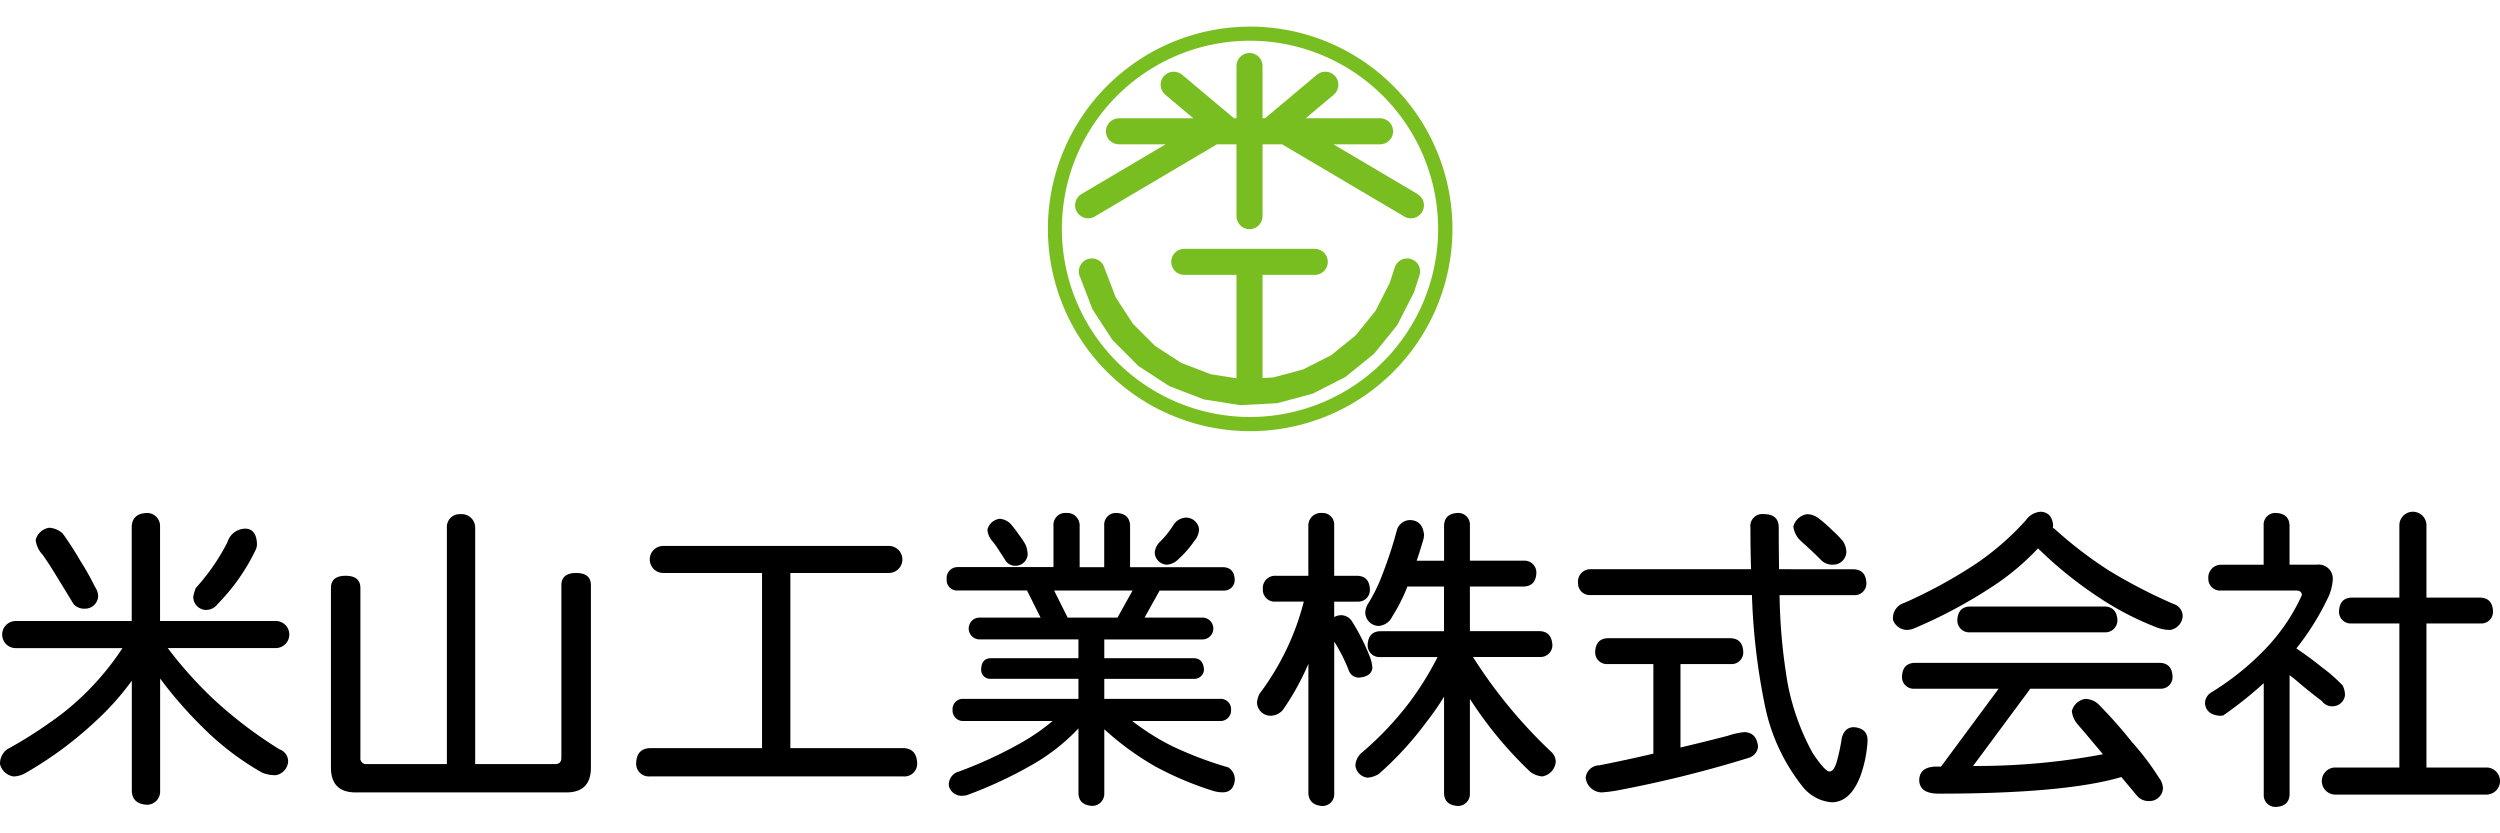 <svg xmlns="http://www.w3.org/2000/svg" xmlns:xlink="http://www.w3.org/1999/xlink" width="330" height="110" viewBox="0 0 330 110"><defs><style>.a{fill:#fff;}.b{clip-path:url(#a);}.c{fill:#79be20;}</style><clipPath id="a"><rect class="a" width="330" height="110" transform="translate(798 2850)"/></clipPath></defs><g class="b" transform="translate(-798 -2850)"><g transform="translate(798.001 2853.504)"><path class="c" d="M187.35,31.71l-.164-.322-.227-.28-.28-.225-.32-.164-.347-.093-.361-.019-.355.057-.336.13-.3.195-.254.256-.2.3-.13.338-.641,1.972-1.881,3.691-2.608,3.218-3.218,2.608-3.693,1.881-4,1.072-1.377.072V32.782h6.892l.359-.036.341-.113.313-.179.269-.24.212-.292.145-.33.076-.351v-.361l-.076-.353-.145-.33-.212-.29-.269-.242-.313-.179-.341-.111-.359-.04H156.32l-.359.04-.343.111-.311.179-.269.242-.212.29-.147.33-.074.353v.361l.074.351.147.33.212.292.269.24.311.179.343.113.359.036h6.892v13.65l-3.407-.54-3.867-1.484-3.474-2.257-2.93-2.93-2.257-3.474-1.484-3.867-.13-.338-.2-.3-.254-.256-.3-.195-.336-.13-.357-.057-.359.019-.349.093-.32.164-.28.225-.227.28-.162.322-.093.347-.021.269,0,.076,0,.074.008.074.013.074.013.074.017.072,1.743,4.54,2.65,4.08,3.437,3.437,4.08,2.65,4.54,1.743,4.8.759,4.857-.254,4.7-1.259,4.332-2.207,3.781-3.062,3.06-3.779,2.209-4.334.752-2.316.019-.072.013-.074.011-.074.01-.074,0-.074,0-.076-.021-.269Z"/><path class="c" d="M187.931,23.254l-.107-.343-.177-.315-.238-.271-.29-.214-11.1-6.56h6.15l.359-.038.341-.111.313-.181.267-.24.214-.292.145-.33.074-.351v-.361l-.074-.353-.145-.328-.214-.292-.267-.24-.313-.181-.341-.111-.359-.038h-9.816L176.052,9l.25-.259.191-.305.124-.34.05-.355-.025-.361-.1-.347-.17-.317-.231-.277-.284-.221-.322-.158-.351-.088-.359-.011-.355.061-.336.135-.3.2-6.848,5.745h-.33V5.213l-.038-.359-.111-.343-.181-.311-.24-.269L165.8,3.72l-.328-.145-.353-.076h-.361l-.353.076-.328.145-.292.212-.242.269-.179.311-.111.343-.038.359v6.892h-.33L156.034,6.36l-.3-.2-.334-.135-.355-.061-.359.011-.351.088-.324.158-.282.221-.233.277-.168.317-.1.347-.025.361.05.355.124.34.193.305.248.259,3.7,3.105H147.7l-.359.038-.343.111-.311.181-.267.24-.214.292-.145.328-.076.353v.361l.076.351.145.33.214.292.267.24L147,15.4l.343.111.359.038h6.15l-11.1,6.56-.29.214-.238.271-.177.315-.107.343-.034.357.042.359.114.341.183.311.244.265.294.208.33.145.353.071.162.008.154-.008.151-.019.151-.034.145-.048.141-.059.135-.072,16.122-9.526h2.585V25.03l.038.357.111.343.179.311.242.267.292.214.328.145.353.076h.361l.353-.076.328-.145.292-.214.24-.267.181-.311.111-.343.038-.357V15.552h2.585l16.122,9.526.135.072.141.059.145.048.151.034.151.019.155.008.162-.008.353-.071.33-.145.294-.208.244-.265.183-.311.114-.341.042-.359Z"/><path class="c" d="M165,53.41a26.7,26.7,0,1,1,10.4-2.1A26.705,26.705,0,0,1,165,53.41Zm0-51.537a24.832,24.832,0,1,0,24.832,24.832A24.86,24.86,0,0,0,165,1.873Z"/><path d="M36.4,78.467a1.787,1.787,0,1,1,0,3.575H22.14a53.933,53.933,0,0,0,6.217,6.907,57.518,57.518,0,0,0,8.53,6.459,1.671,1.671,0,0,1,1.145,1.625,1.963,1.963,0,0,1-1.625,1.787,4.591,4.591,0,0,1-1.787-.324,36.407,36.407,0,0,1-7.76-5.89,55.557,55.557,0,0,1-5.723-6.541v14.869a1.738,1.738,0,0,1-1.787,1.787q-1.871-.122-1.951-1.787V86.349a35.528,35.528,0,0,1-4.752,5.322A49.4,49.4,0,0,1,3.424,98.5a3.294,3.294,0,0,1-1.625.488A2.155,2.155,0,0,1,0,97.359a2.352,2.352,0,0,1,.935-1.951,55.7,55.7,0,0,0,5.532-3.453,34.808,34.808,0,0,0,5.364-4.509,36.149,36.149,0,0,0,4.338-5.4H2.072a1.787,1.787,0,1,1,0-3.575H17.387V66q.082-1.705,1.951-1.787A1.705,1.705,0,0,1,21.126,66V78.471ZM6.5,66.158a2.861,2.861,0,0,1,1.787.773,43.426,43.426,0,0,1,2.356,3.657,32.824,32.824,0,0,1,1.869,3.331,2.426,2.426,0,0,1,.446,1.3,1.738,1.738,0,0,1-1.787,1.625,1.908,1.908,0,0,1-1.463-.608q-.853-1.421-2.079-3.413-1.055-1.745-1.991-3.088a3.48,3.48,0,0,1-.933-1.949A2.161,2.161,0,0,1,6.5,66.158Zm26,.122q1.383.122,1.421,2.112a2.4,2.4,0,0,1-.12.572,26.519,26.519,0,0,1-5.08,7.271,1.9,1.9,0,0,1-1.625.773,1.727,1.727,0,0,1-1.583-1.789,7.439,7.439,0,0,1,.324-1.1,27.514,27.514,0,0,0,4.185-6.053A2.49,2.49,0,0,1,32.5,66.28Z"/><path d="M45.622,72.5q1.951,0,1.949,1.623V96.5a.755.755,0,0,0,.855.855H58.988v-31.2a1.677,1.677,0,0,1,1.787-1.787,1.783,1.783,0,0,1,1.949,1.787v31.2H73.288q.813,0,.813-.855V73.756q0-1.625,1.949-1.625T78,73.756v24.05q0,3.29-3.243,3.29H46.963q-3.281,0-3.281-3.29V74.12Q43.682,72.5,45.622,72.5Z"/><path d="M117.325,68.556a1.787,1.787,0,1,1,0,3.575h-13V95.246h14.951q1.705.084,1.787,1.949a1.673,1.673,0,0,1-1.787,1.789H85.76A1.679,1.679,0,0,1,83.972,97.2q.08-1.866,1.787-1.949h14.829V72.131H87.555a1.787,1.787,0,0,1,0-3.575Z"/><path d="M140.726,64.209a1.639,1.639,0,0,1,1.787,1.625v5.532h3.243V65.834a1.534,1.534,0,0,1,1.625-1.625q1.705.08,1.787,1.625v5.532h12.349q1.383.084,1.463,1.625a1.4,1.4,0,0,1-1.463,1.463h-8.45l-1.982,3.563h7.63a1.442,1.442,0,1,1,0,2.884H145.764v2.48h11.861q1.179.042,1.3,1.463a1.266,1.266,0,0,1-1.3,1.259H145.764v2.642h15.273a1.365,1.365,0,0,1,1.463,1.461,1.393,1.393,0,0,1-1.463,1.463H149.461a31.421,31.421,0,0,0,5.28,3.325,48.991,48.991,0,0,0,7.4,2.8,1.877,1.877,0,0,1,.853,1.665q-.164,1.625-1.625,1.625a4.556,4.556,0,0,1-1.259-.2,42.764,42.764,0,0,1-7.6-3.21,37.438,37.438,0,0,1-6.743-4.916v8.49a1.6,1.6,0,0,1-1.625,1.625c-1.145-.08-1.734-.624-1.787-1.625v-8.6a26.11,26.11,0,0,1-5.965,4.713,56.212,56.212,0,0,1-8.775,4.1,3.418,3.418,0,0,1-.732.08,1.743,1.743,0,0,1-1.625-1.259,1.779,1.779,0,0,1,1.335-1.949,55.623,55.623,0,0,0,7.962-3.657,27.388,27.388,0,0,0,4.387-3.006H127.2a1.392,1.392,0,0,1-1.463-1.463,1.362,1.362,0,0,1,1.463-1.461h15.153V86.1H130.773a1.185,1.185,0,0,1-1.259-1.259q.04-1.423,1.259-1.463h11.579V80.9H129.31a1.442,1.442,0,0,1,0-2.884h8.044l-1.787-3.575h-9.141a1.364,1.364,0,0,1-1.463-1.463,1.443,1.443,0,0,1,1.463-1.625h12.632V65.824A1.548,1.548,0,0,1,140.726,64.209Zm-8.775.763a2.249,2.249,0,0,1,1.463.692,15.247,15.247,0,0,1,1.057,1.381,11.1,11.1,0,0,1,.893,1.335,3.5,3.5,0,0,1,.286,1.335,1.607,1.607,0,0,1-1.625,1.463,1.513,1.513,0,0,1-1.3-.691c-.217-.351-.486-.773-.813-1.259q-.406-.649-.813-1.179a2.625,2.625,0,0,1-.763-1.625,1.9,1.9,0,0,1,1.614-1.446Zm8.977,13.045h6.581l1.991-3.575h-10.36Zm15.678-13.2a1.76,1.76,0,0,1,1.665,1.463,2.48,2.48,0,0,1-.65,1.665,13.7,13.7,0,0,1-2.112,2.4,2.385,2.385,0,0,1-1.463.691,1.667,1.667,0,0,1-1.625-1.625,2.32,2.32,0,0,1,.763-1.463,12.288,12.288,0,0,0,1.787-2.274A2.075,2.075,0,0,1,156.606,64.817Z"/><path d="M179.2,72.5q1.545.08,1.625,1.787a1.537,1.537,0,0,1-1.625,1.625h-3.086v2.03a2.121,2.121,0,0,1,.853-.242,1.747,1.747,0,0,1,1.463.763,27.649,27.649,0,0,1,2.4,4.754,4.8,4.8,0,0,1,.326,1.463q-.162,1.144-1.787,1.259a1.392,1.392,0,0,1-1.261-.773,22.519,22.519,0,0,0-1.99-3.981v20.077a1.549,1.549,0,0,1-1.585,1.625q-1.705-.12-1.827-1.625V84.121a34.054,34.054,0,0,1-3.372,6.093,2.2,2.2,0,0,1-1.625.763,1.8,1.8,0,0,1-1.787-1.787,3.375,3.375,0,0,1,.326-1.1,34.825,34.825,0,0,0,3.493-5.723,33.736,33.736,0,0,0,2.316-6.295.37.37,0,0,0,.04-.162h-3.737a1.553,1.553,0,0,1-1.665-1.625,1.619,1.619,0,0,1,1.665-1.787H172.7V65.834a1.658,1.658,0,0,1,1.827-1.625,1.518,1.518,0,0,1,1.585,1.625V72.5Zm6.989-7.353q1.621.08,1.787,1.99a2.861,2.861,0,0,1-.082.528q-.446,1.545-.893,2.844h3.615V65.834q.08-1.545,1.787-1.625a1.535,1.535,0,0,1,1.625,1.625v4.671h7.149A1.564,1.564,0,0,1,202.8,72.13q-.08,1.705-1.625,1.787h-7.149v5.89h9.263q1.5.084,1.625,1.787a1.564,1.564,0,0,1-1.625,1.625h-8.857a65.126,65.126,0,0,0,10.32,12.513,1.822,1.822,0,0,1,.608,1.3,2.134,2.134,0,0,1-1.787,1.951,3,3,0,0,1-1.625-.65,51.8,51.8,0,0,1-7.922-9.587v12.511a1.565,1.565,0,0,1-1.625,1.625c-1.145-.08-1.734-.624-1.787-1.625v-12.8a34.355,34.355,0,0,1-2.316,3.332A43.519,43.519,0,0,1,182,98.66a3.268,3.268,0,0,1-1.463.488,1.792,1.792,0,0,1-1.625-1.625,2.406,2.406,0,0,1,.977-1.787A42.455,42.455,0,0,0,185.9,89.4a40.543,40.543,0,0,0,3.859-6.175h-7.6a1.535,1.535,0,0,1-1.625-1.625c.055-1.145.6-1.732,1.625-1.787h8.45V73.918H185.78a23.463,23.463,0,0,1-1.991,3.941A2.165,2.165,0,0,1,182,79.118a1.8,1.8,0,0,1-1.787-1.787,2.533,2.533,0,0,1,.446-1.259,22.575,22.575,0,0,0,1.907-3.981,54.56,54.56,0,0,0,1.829-5.648A1.843,1.843,0,0,1,186.186,65.143Z"/><path d="M244.733,71.642q1.545.084,1.625,1.787a1.534,1.534,0,0,1-1.625,1.625H234.9a75.251,75.251,0,0,0,1.057,11.579,31.2,31.2,0,0,0,3.332,9.3q1.621,2.4,2.194,2.4c.382,0,.691-.393.933-1.179a23.4,23.4,0,0,0,.692-3.208q.362-1.463,1.623-1.463,1.789.164,1.789,1.747a16.331,16.331,0,0,1-.935,4.671q-1.335,3.495-3.815,3.495a5.447,5.447,0,0,1-3.861-2.114A25.2,25.2,0,0,1,233,89.792a85.656,85.656,0,0,1-1.745-14.747H209.963A1.552,1.552,0,0,1,208.3,73.42a1.627,1.627,0,0,1,1.665-1.787h21.173q-.082-2.638-.082-5.484a1.581,1.581,0,0,1,1.787-1.787q1.951,0,1.951,1.787,0,2.924.04,5.484Zm-16.25,9.1q1.545.082,1.625,1.787a1.534,1.534,0,0,1-1.625,1.625h-6.661v11.01q3.126-.732,6.255-1.545a9.631,9.631,0,0,1,2.2-.486q1.621.08,1.787,1.949a1.739,1.739,0,0,1-1.145,1.421,156.077,156.077,0,0,1-17.1,4.267,17.945,17.945,0,0,1-2.4.324,2.169,2.169,0,0,1-2.112-1.949,1.824,1.824,0,0,1,1.787-1.625q3.535-.691,7.149-1.543V84.152h-6.053a1.534,1.534,0,0,1-1.625-1.625q.08-1.705,1.625-1.787Zm10.035-16.372a2.6,2.6,0,0,1,1.625.608,18.814,18.814,0,0,1,1.747,1.545,12.105,12.105,0,0,1,1.381,1.421,2.653,2.653,0,0,1,.446,1.463,1.742,1.742,0,0,1-1.787,1.625,2.062,2.062,0,0,1-1.625-.691q-.572-.572-1.381-1.335-.763-.691-1.335-1.219A3.1,3.1,0,0,1,236.722,66a2.209,2.209,0,0,1,1.789-1.629Z"/><path d="M269.386,64.046q1.461.08,1.625,1.787a1.335,1.335,0,0,1-.04.324,1.712,1.712,0,0,0,.2.122,54.2,54.2,0,0,0,7.271,5.566,69.74,69.74,0,0,0,8.492,4.387,1.675,1.675,0,0,1,1.177,1.625,1.963,1.963,0,0,1-1.625,1.787,4.8,4.8,0,0,1-1.787-.324,39.485,39.485,0,0,1-7.8-4.063,53.368,53.368,0,0,1-7.882-6.379,32.881,32.881,0,0,1-6.012,5.038,64.384,64.384,0,0,1-10.44,5.566,2.6,2.6,0,0,1-.895.162,1.976,1.976,0,0,1-1.787-1.3,2.088,2.088,0,0,1,1.5-2.274,64.582,64.582,0,0,0,9.507-5.2,36.172,36.172,0,0,0,6.541-5.723A2.537,2.537,0,0,1,269.386,64.046ZM285.15,83.993q1.541.08,1.623,1.787a1.534,1.534,0,0,1-1.623,1.625H268l-7.556,10.2a90.55,90.55,0,0,0,17.143-1.543q-1.787-2.152-3.29-3.9a3.178,3.178,0,0,1-.813-1.789,2.149,2.149,0,0,1,1.787-1.623,2.7,2.7,0,0,1,1.625.608,60.756,60.756,0,0,1,4.509,5.078,34.592,34.592,0,0,1,3.575,4.713,2.361,2.361,0,0,1,.528,1.461,1.77,1.77,0,0,1-1.787,1.625,1.985,1.985,0,0,1-1.625-.691q-.935-1.1-2.072-2.48-7.439,2.194-24.132,2.194-2.518,0-2.558-1.787.04-1.745,2.234-1.787h.65l7.6-10.278h-11.13a1.535,1.535,0,0,1-1.625-1.625q.08-1.705,1.625-1.787Zm-7.273-7.439c1,.055,1.545.65,1.625,1.787a1.6,1.6,0,0,1-1.625,1.625H259.993a1.565,1.565,0,0,1-1.625-1.625q.082-1.705,1.625-1.787Z"/><path d="M300.432,64.209q1.717.08,1.787,1.625v5.2H305.8a1.866,1.866,0,0,1,2.112,2.112,6.406,6.406,0,0,1-.731,2.48,34.159,34.159,0,0,1-4.063,6.461q1.705,1.145,3.413,2.518a20.632,20.632,0,0,1,2.682,2.356,2.739,2.739,0,0,1,.324,1.3,1.65,1.65,0,0,1-1.625,1.463,1.629,1.629,0,0,1-1.421-.691q-1.263-.935-2.966-2.358-.65-.572-1.3-1.055v15.762c-.053,1.03-.649,1.57-1.787,1.625a1.537,1.537,0,0,1-1.625-1.625V86.675a52.1,52.1,0,0,1-5.362,4.267q-.366.04-.446.04-1.787-.162-1.949-1.625a1.7,1.7,0,0,1,.763-1.421,35.483,35.483,0,0,0,7.313-5.892,25.225,25.225,0,0,0,4.712-6.987q0-.61-.763-.608h-9.919a1.552,1.552,0,0,1-1.665-1.625,1.684,1.684,0,0,1,1.665-1.787H298.8v-5.2A1.532,1.532,0,0,1,300.432,64.209Zm27.016,11.172q1.545.08,1.625,1.787a1.535,1.535,0,0,1-1.625,1.625H320.29V97.806h7.962a1.788,1.788,0,0,1,0,3.575H308.265a1.787,1.787,0,0,1,0-3.575h8.45V78.793h-6.339a1.537,1.537,0,0,1-1.625-1.625q.084-1.717,1.625-1.787h6.339V65.834a1.787,1.787,0,1,1,3.575,0v9.547Z"/></g></g></svg>
